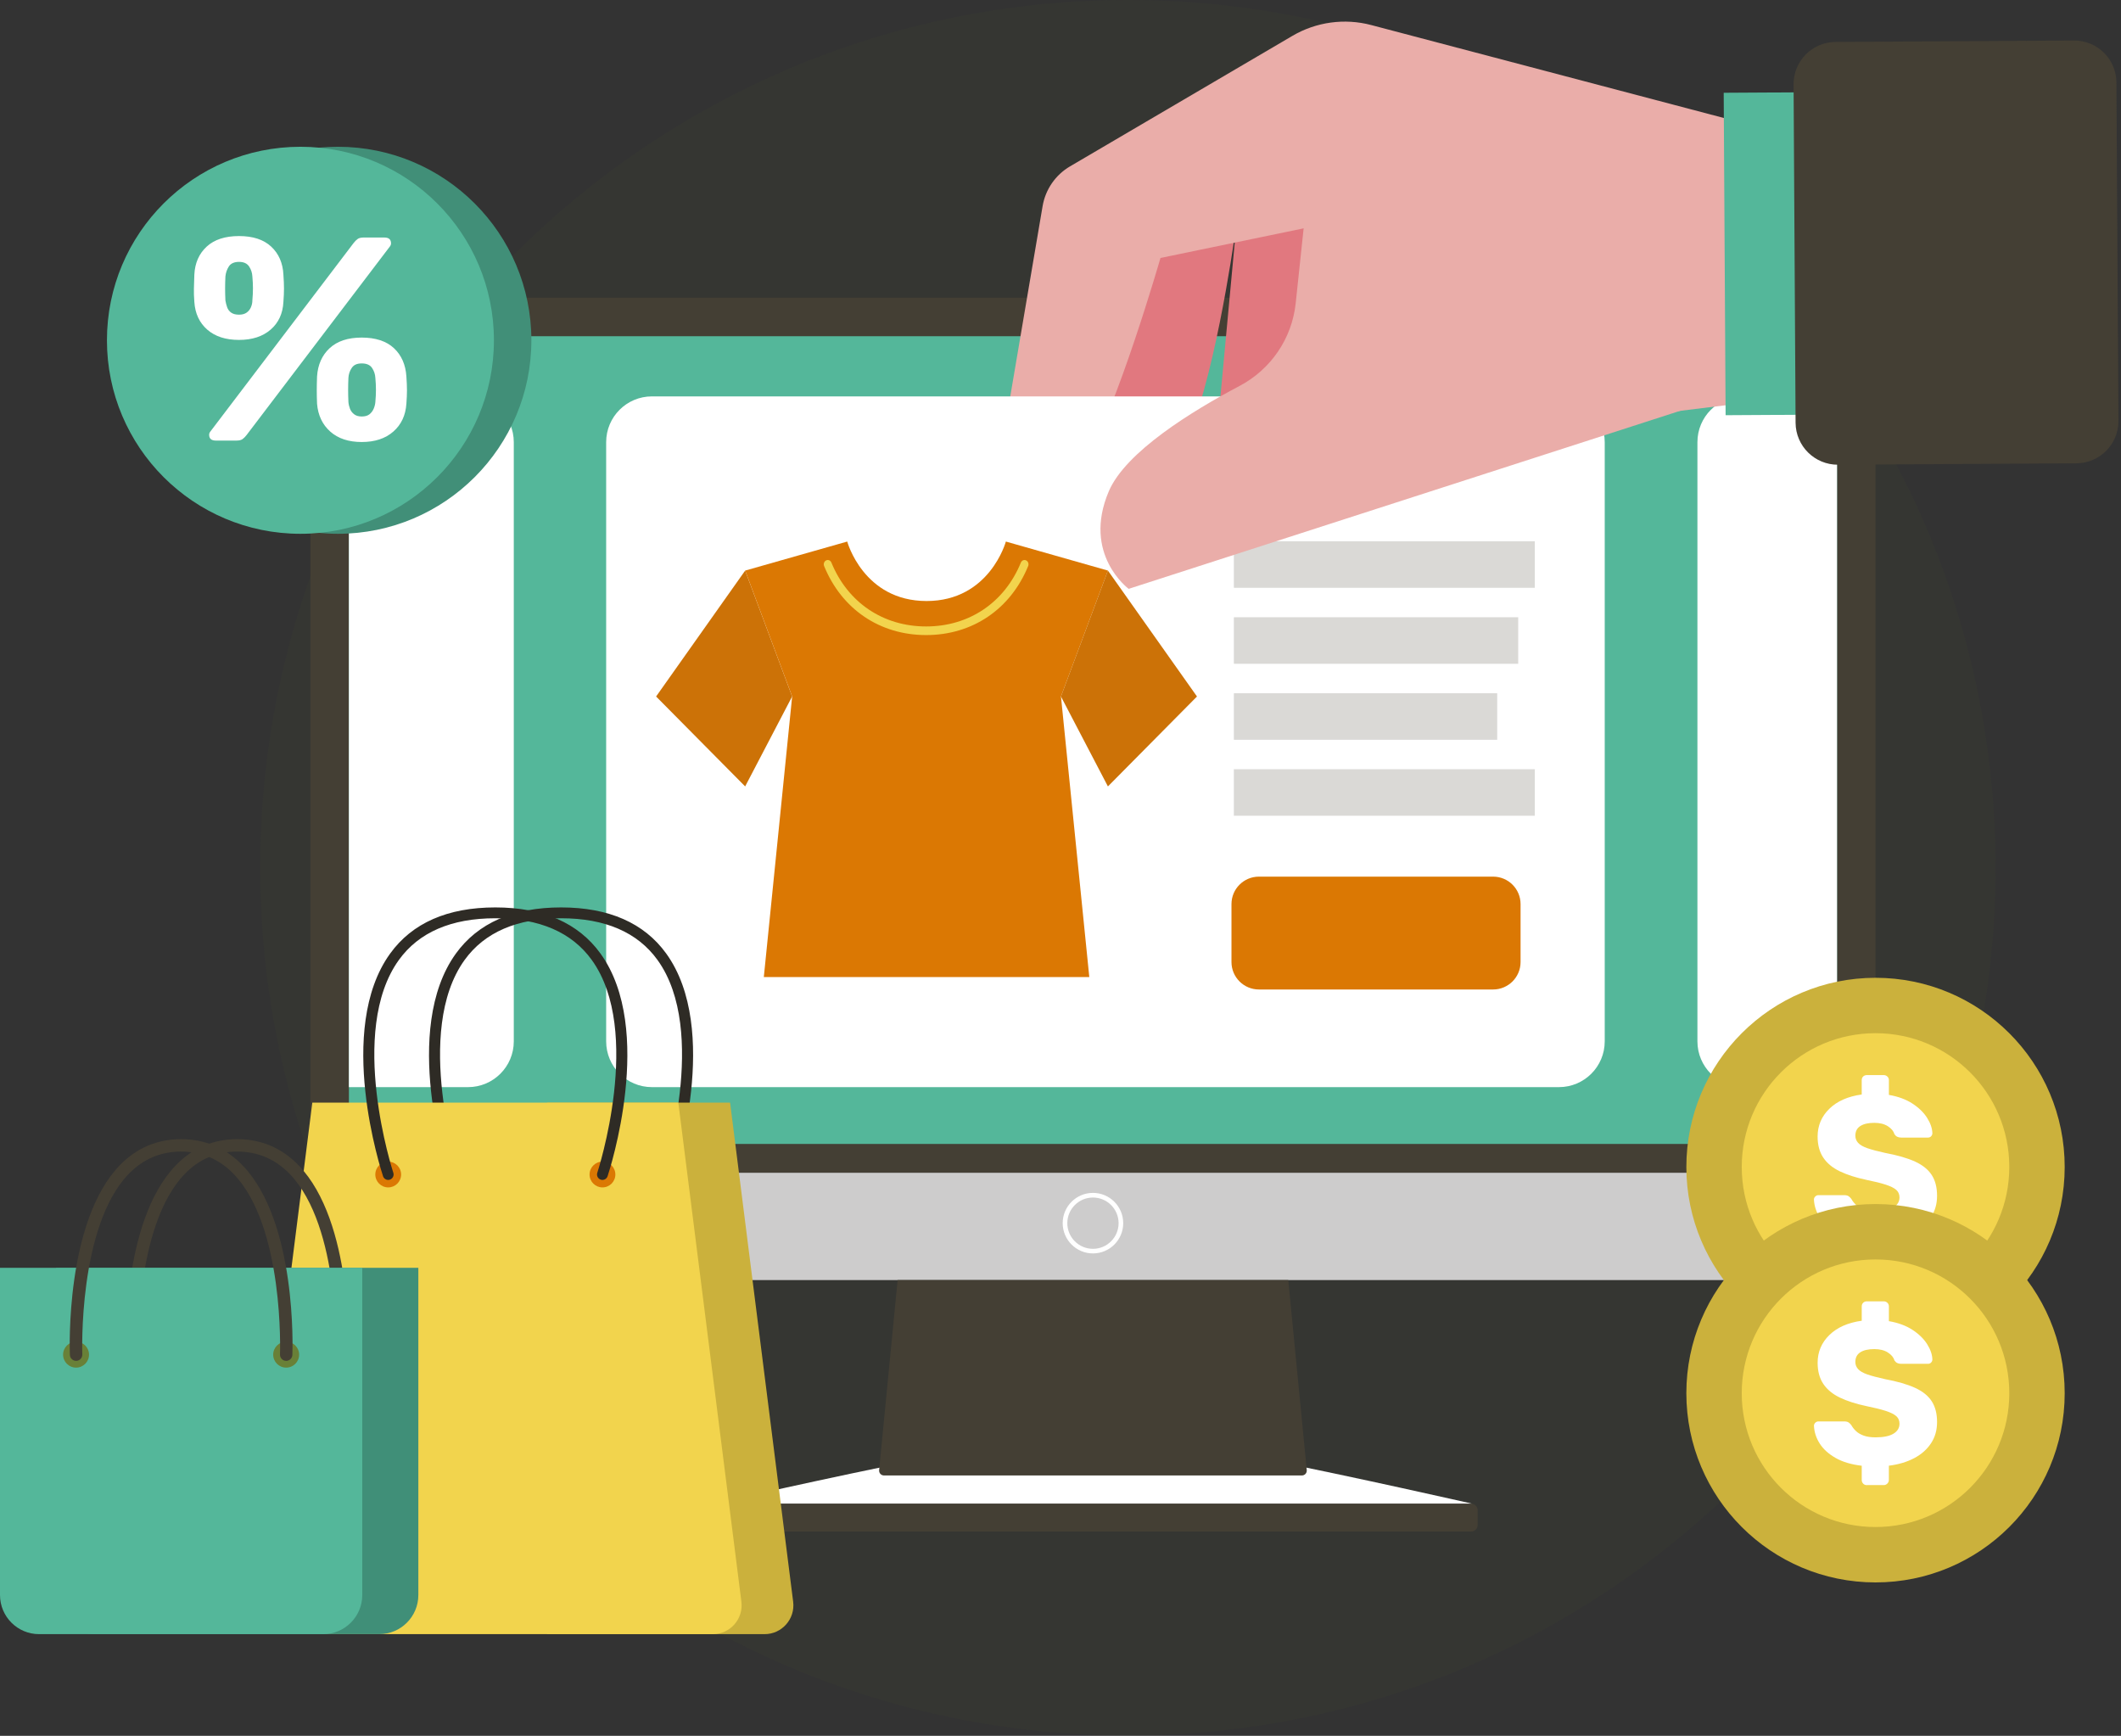 <svg xmlns="http://www.w3.org/2000/svg" width="655" height="536" viewBox="0 0 655 536" fill="none"><rect x="0" y="0" width="655" height="536" fill="#333333" stroke="none"/><path opacity="0.5" d="M348.317 535.903C496.302 535.903 616.268 415.937 616.268 267.951C616.268 119.966 496.302 0 348.317 0C200.331 0 80.365 119.966 80.365 267.951C80.365 415.937 200.331 535.903 348.317 535.903Z" fill="#4D5631" fill-opacity="0.2"></path><path d="M562.177 91.924H112.868C103.474 91.924 95.853 99.538 95.853 108.938V362.132H579.192V108.938C579.192 99.545 571.577 91.924 562.177 91.924Z" fill="#443F34"></path><path d="M95.853 362.132V378.264C95.853 387.657 103.467 395.279 112.868 395.279H562.177C571.571 395.279 579.192 387.664 579.192 378.264V362.132H95.853Z" fill="#CDCCCC"></path><g style="mix-blend-mode:screen"><path d="M391.72 450.823H283.326C258.212 455.736 220.393 464.326 220.393 464.326H454.653C454.653 464.326 416.834 455.736 391.72 450.823Z" fill="white"></path></g><path d="M337.523 464.326H220.738C219.622 464.326 218.726 465.229 218.726 466.338V470.905C218.726 472.02 219.629 472.916 220.738 472.916H454.315C455.43 472.916 456.326 472.014 456.326 470.905V466.338C456.326 465.222 455.423 464.326 454.315 464.326H337.529H337.523Z" fill="#443F34"></path><path d="M337.522 395.278H277.198L271.489 453.949C271.402 454.832 272.099 455.602 272.989 455.602H402.049C402.938 455.602 403.635 454.839 403.549 453.949L397.84 395.278H337.516H337.522Z" fill="#443F34"></path><g style="mix-blend-mode:screen"><path d="M337.522 387.039C332.371 387.039 328.175 382.85 328.175 377.692C328.175 372.534 332.364 368.345 337.522 368.345C342.68 368.345 346.869 372.534 346.869 377.692C346.869 382.85 342.68 387.039 337.522 387.039ZM337.522 369.779C333.154 369.779 329.603 373.331 329.603 377.699C329.603 382.067 333.154 385.619 337.522 385.619C341.89 385.619 345.442 382.067 345.442 377.699C345.442 373.331 341.89 369.779 337.522 369.779Z" fill="white"></path></g><path d="M567.302 103.82H107.75V353.236H567.302V103.82Z" fill="#54B79A"></path><path d="M144.534 122.401H107.75V335.691H144.534C152.341 335.691 158.667 329.364 158.667 321.558V136.535C158.667 128.728 152.341 122.401 144.534 122.401Z" fill="white"></path><path d="M567.303 122.401H538.325C530.518 122.401 524.192 128.728 524.192 136.535V321.558C524.192 329.364 530.518 335.691 538.325 335.691H567.303V122.401Z" fill="white"></path><path d="M433.582 69.989L385.645 58.159C383.627 60.602 382.353 63.616 382.054 66.842L374.765 145.303C374.765 145.303 391.481 151.324 399.195 136.613C406.915 121.902 412.246 79.549 412.246 79.549L433.576 69.989H433.582Z" fill="#E1787F"></path><path d="M441.967 53.871L379.644 30.43L355.599 46.569C351.271 49.476 348.45 54.143 347.885 59.328L338.479 146.2C338.479 146.2 356.907 153.157 365.71 136.972C374.513 120.787 381.144 73.926 381.144 73.926L429.114 53.293L441.96 53.871H441.967Z" fill="#E1787F"></path><path d="M534.966 37.122L423.452 7.733C415.22 5.562 406.464 6.764 399.122 11.072L330.446 51.368C325.952 54.004 322.852 58.498 321.975 63.636L307.331 149.778C307.331 149.778 325.301 157.837 335.073 142.217C344.838 126.596 358.374 79.655 358.374 79.655L414.337 68.078L540.582 77.04L534.959 37.115L534.966 37.122Z" fill="#EAADA9"></path><path d="M481.433 122.4H201.326C193.521 122.4 187.193 128.728 187.193 136.534V321.557C187.193 329.362 193.521 335.69 201.326 335.69H481.433C489.239 335.69 495.566 329.362 495.566 321.557V136.534C495.566 128.728 489.239 122.4 481.433 122.4Z" fill="white"></path><g opacity="0.2"><path d="M473.978 167.138H381.038V181.503H473.978V167.138Z" fill="#443F34"></path><path d="M468.846 190.599H381.038V204.965H468.846V190.599Z" fill="#443F34"></path><path d="M462.36 214.066H381.038V228.432H462.36V214.066Z" fill="#443F34"></path><path d="M473.978 237.526H381.038V251.892H473.978V237.526Z" fill="#443F34"></path></g><path d="M461.099 270.692H388.779C384.097 270.692 380.301 274.488 380.301 279.17V297.061C380.301 301.743 384.097 305.538 388.779 305.538H461.099C465.781 305.538 469.576 301.743 469.576 297.061V279.17C469.576 274.488 465.781 270.692 461.099 270.692Z" fill="#DB7803"></path><path d="M230.118 176.186L202.614 215.067L230.118 242.836L244.623 215.067L230.118 176.186Z" fill="#CC7207"></path><path d="M342.143 176.186L310.63 167.224C310.63 167.224 305.637 185.586 286.133 185.586C266.629 185.586 261.637 167.224 261.637 167.224L230.124 176.186L244.629 215.061L235.88 301.707H336.394L327.644 215.061L342.149 176.186H342.143Z" fill="#DB7803"></path><path d="M342.143 176.186L369.647 215.067L342.143 242.836L327.638 215.067L342.143 176.186Z" fill="#CC7207"></path><path d="M286.007 196.101C271.734 196.101 259.95 188.135 254.5 174.791C254.228 174.121 254.507 173.337 255.131 173.039C255.755 172.74 256.478 173.045 256.751 173.716C261.796 186.07 272.736 193.439 286.007 193.439C299.277 193.439 310.211 186.063 315.263 173.716C315.535 173.045 316.265 172.74 316.883 173.039C317.507 173.337 317.785 174.121 317.513 174.791C312.063 188.135 300.28 196.101 286.007 196.101Z" fill="#F2D44D"></path><path d="M540.589 77.046L536.134 124.737L454.925 134.728L411.27 104.888L403.43 62.534L540.589 77.046Z" fill="#EAADA9"></path><path d="M403.43 62.533L400.131 93.648C398.982 104.516 392.47 114.068 382.804 119.167C368.153 126.901 347.613 139.514 342.415 151.709C334.11 171.206 348.556 181.828 348.556 181.828L524.636 124.989L403.423 62.527L403.43 62.533Z" fill="#EAADA9"></path><path d="M632.01 28.054L532.307 28.646L532.898 128.209L632.6 127.617L632.01 28.054Z" fill="#54B79A"></path><path d="M566.827 12.953L640.487 12.516C647.676 12.473 653.546 18.274 653.589 25.463L654.209 129.959C654.252 137.148 648.451 143.018 641.262 143.061L567.608 143.498C560.419 143.54 554.549 137.74 554.506 130.55L553.886 26.055C553.844 18.865 559.644 12.996 566.834 12.953L566.827 12.953Z" fill="#443F34"></path><path d="M104.343 164.829C137.344 164.829 164.097 138.076 164.097 105.075C164.097 72.074 137.344 45.322 104.343 45.322C71.342 45.322 44.59 72.074 44.59 105.075C44.59 138.076 71.342 164.829 104.343 164.829Z" fill="#418F78"></path><path d="M92.779 164.829C125.78 164.829 152.532 138.076 152.532 105.075C152.532 72.074 125.78 45.322 92.779 45.322C59.778 45.322 33.025 72.074 33.025 105.075C33.025 138.076 59.778 164.829 92.779 164.829Z" fill="#54B79A"></path><path d="M73.812 104.962C69.69 104.962 66.423 103.9 64 101.782C61.584 99.664 60.25 96.81 60.017 93.225C59.898 91.671 59.851 90.297 59.885 89.102C59.911 87.907 59.958 86.474 60.017 84.801C60.197 81.216 61.464 78.335 63.821 76.157C66.178 73.98 69.51 72.891 73.812 72.891C78.114 72.891 81.427 73.98 83.757 76.157C86.087 78.335 87.341 81.216 87.521 84.801C87.64 86.474 87.7 87.907 87.7 89.102C87.7 90.297 87.64 91.671 87.521 93.225C87.341 96.81 86.027 99.658 83.577 101.782C81.128 103.9 77.875 104.962 73.812 104.962ZM66.649 136.044C65.275 136.044 64.591 135.446 64.591 134.251C64.591 133.893 64.711 133.567 64.95 133.269L109.202 75.042C109.62 74.504 110.039 74.086 110.457 73.787C110.875 73.489 111.499 73.343 112.336 73.343H118.695C120.069 73.343 120.753 73.94 120.753 75.135C120.753 75.493 120.634 75.819 120.395 76.117L76.142 134.344C75.724 134.882 75.306 135.3 74.888 135.599C74.469 135.897 73.845 136.044 73.009 136.044H66.649ZM73.812 97.168C74.768 97.168 75.545 96.963 76.142 96.544C76.74 96.126 77.184 95.575 77.483 94.885C77.782 94.201 77.935 93.497 77.935 92.78C78.054 91.406 78.114 90.151 78.114 89.016C78.114 87.881 78.054 86.659 77.935 85.345C77.875 84.21 77.53 83.181 76.906 82.251C76.282 81.329 75.246 80.864 73.819 80.864C72.391 80.864 71.276 81.329 70.685 82.251C70.088 83.181 69.729 84.21 69.61 85.345C69.55 86.659 69.517 87.881 69.517 89.016C69.517 90.151 69.543 91.406 69.61 92.78C69.729 93.497 69.909 94.201 70.148 94.885C70.387 95.568 70.805 96.126 71.402 96.544C72 96.963 72.803 97.168 73.819 97.168H73.812ZM111.705 136.488C107.642 136.488 104.402 135.413 101.986 133.262C99.57 131.111 98.209 128.243 97.91 124.665C97.85 123.112 97.824 121.737 97.824 120.543C97.824 119.348 97.85 117.914 97.91 116.241C98.149 112.596 99.45 109.689 101.807 107.504C104.164 105.327 107.463 104.238 111.705 104.238C115.947 104.238 119.319 105.327 121.649 107.504C123.98 109.682 125.261 112.596 125.5 116.241C125.619 117.914 125.679 119.348 125.679 120.543C125.679 121.737 125.619 123.112 125.5 124.665C125.261 128.25 123.92 131.118 121.47 133.262C119.021 135.413 115.768 136.488 111.705 136.488ZM111.705 128.608C112.721 128.608 113.511 128.383 114.082 127.938C114.646 127.493 115.084 126.922 115.383 126.238C115.681 125.555 115.861 124.851 115.92 124.134C116.04 122.76 116.1 121.505 116.1 120.37C116.1 119.235 116.04 118.013 115.92 116.699C115.861 115.564 115.515 114.535 114.891 113.605C114.267 112.683 113.205 112.218 111.712 112.218C110.218 112.218 109.249 112.683 108.625 113.605C108.001 114.535 107.655 115.564 107.596 116.699C107.536 118.013 107.509 119.235 107.509 120.37C107.509 121.505 107.536 122.76 107.596 124.134C107.655 124.851 107.821 125.555 108.087 126.238C108.352 126.922 108.791 127.493 109.388 127.938C109.986 128.389 110.762 128.608 111.718 128.608H111.705Z" fill="white"></path><path d="M579.191 418.765C611.455 418.765 637.61 392.61 637.61 360.346C637.61 328.082 611.455 301.927 579.191 301.927C546.927 301.927 520.772 328.082 520.772 360.346C520.772 392.61 546.927 418.765 579.191 418.765Z" fill="#CBB13C"></path><path d="M579.191 401.658C602.007 401.658 620.503 383.162 620.503 360.346C620.503 337.531 602.007 319.035 579.191 319.035C556.375 319.035 537.879 337.531 537.879 360.346C537.879 383.162 556.375 401.658 579.191 401.658Z" fill="#F2D44D"></path><path d="M576.509 388.726C576.044 388.726 575.666 388.566 575.374 388.254C575.082 387.942 574.929 387.57 574.929 387.152V382.738C571.689 382.359 568.987 381.549 566.823 380.308C564.659 379.066 563.026 377.586 561.937 375.86C560.842 374.134 560.258 372.308 560.171 370.377C560.171 370.038 560.311 369.739 560.583 369.46C560.855 369.188 561.18 369.049 561.559 369.049H569.505C570.096 369.049 570.547 369.155 570.859 369.361C571.171 369.573 571.457 369.846 571.709 370.184C572.048 370.815 572.519 371.425 573.13 372.01C573.741 372.601 574.537 373.072 575.526 373.43C576.515 373.789 577.744 373.968 579.217 373.968C581.654 373.968 583.493 373.59 584.734 372.833C585.975 372.076 586.593 371.047 586.593 369.746C586.593 368.777 586.254 368 585.584 367.409C584.913 366.818 583.825 366.287 582.337 365.803C580.844 365.318 578.859 364.827 576.376 364.322C573.183 363.652 570.454 362.775 568.211 361.707C565.96 360.631 564.247 359.224 563.072 357.478C561.897 355.732 561.307 353.555 561.307 350.952C561.307 347.586 562.515 344.732 564.931 342.375C567.348 340.019 570.68 338.551 574.929 337.961V333.546C574.929 333.081 575.075 332.703 575.374 332.411C575.666 332.119 576.044 331.973 576.509 331.973H581.747C582.165 331.973 582.537 332.119 582.849 332.411C583.167 332.703 583.32 333.081 583.32 333.546V338.087C586.221 338.591 588.657 339.494 590.636 340.795C592.614 342.096 594.114 343.57 595.143 345.21C596.172 346.85 596.71 348.423 596.75 349.937C596.75 350.275 596.624 350.58 596.371 350.853C596.119 351.125 595.8 351.264 595.422 351.264H587.097C586.633 351.264 586.234 351.178 585.896 351.012C585.557 350.846 585.265 350.574 585.013 350.189C584.761 349.266 584.09 348.456 582.995 347.759C581.899 347.062 580.512 346.717 578.832 346.717C576.98 346.717 575.54 347.042 574.511 347.693C573.482 348.343 572.964 349.346 572.964 350.687C572.964 351.53 573.249 352.267 573.814 352.897C574.385 353.528 575.327 354.072 576.655 354.537C577.983 355.002 579.795 355.48 582.112 355.991C585.936 356.708 589.029 357.597 591.386 358.673C593.742 359.748 595.462 361.136 596.557 362.835C597.653 364.535 598.197 366.672 598.197 369.235C598.197 371.797 597.573 373.902 596.338 375.794C595.097 377.686 593.364 379.219 591.134 380.394C588.903 381.569 586.301 382.353 583.313 382.724V387.139C583.313 387.557 583.154 387.929 582.842 388.241C582.53 388.56 582.158 388.712 581.74 388.712H576.502L576.509 388.726Z" fill="white"></path><path d="M579.191 488.629C611.455 488.629 637.61 462.474 637.61 430.21C637.61 397.946 611.455 371.791 579.191 371.791C546.927 371.791 520.772 397.946 520.772 430.21C520.772 462.474 546.927 488.629 579.191 488.629Z" fill="#CBB13C"></path><path d="M579.191 471.522C602.007 471.522 620.503 453.026 620.503 430.211C620.503 407.395 602.007 388.899 579.191 388.899C556.375 388.899 537.879 407.395 537.879 430.211C537.879 453.026 556.375 471.522 579.191 471.522Z" fill="#F2D44D"></path><path d="M576.509 458.589C576.044 458.589 575.666 458.43 575.374 458.118C575.082 457.806 574.935 457.434 574.935 457.016V452.601C571.696 452.223 568.994 451.413 566.83 450.172C564.666 448.93 563.033 447.45 561.944 445.724C560.848 443.998 560.264 442.172 560.178 440.24C560.178 439.902 560.317 439.603 560.59 439.324C560.862 439.052 561.187 438.913 561.565 438.913H569.512C570.103 438.913 570.554 439.019 570.866 439.225C571.178 439.437 571.463 439.709 571.716 440.048C572.054 440.679 572.526 441.289 573.136 441.873C573.747 442.464 574.544 442.936 575.533 443.294C576.522 443.653 577.75 443.832 579.224 443.832C581.66 443.832 583.499 443.453 584.741 442.697C585.982 441.94 586.599 440.911 586.599 439.61C586.599 438.64 586.261 437.864 585.59 437.273C584.92 436.682 583.831 436.151 582.344 435.666C580.85 435.182 578.865 434.691 576.383 434.186C573.19 433.516 570.461 432.639 568.217 431.57C565.967 430.495 564.254 429.088 563.079 427.342C561.904 425.596 561.313 423.418 561.313 420.816C561.313 417.45 562.521 414.596 564.938 412.239C567.354 409.882 570.687 408.415 574.935 407.824V403.41C574.935 402.945 575.082 402.567 575.374 402.275C575.666 401.982 576.044 401.836 576.509 401.836H581.747C582.165 401.836 582.537 401.982 582.849 402.275C583.167 402.567 583.32 402.945 583.32 403.41V407.95C586.221 408.455 588.657 409.358 590.636 410.659C592.614 411.96 594.114 413.434 595.143 415.074C596.172 416.713 596.71 418.287 596.75 419.8C596.75 420.139 596.624 420.444 596.371 420.716C596.119 420.989 595.8 421.128 595.422 421.128H587.097C586.633 421.128 586.234 421.042 585.896 420.876C585.557 420.71 585.265 420.431 585.013 420.053C584.761 419.13 584.09 418.32 582.995 417.623C581.899 416.926 580.512 416.581 578.832 416.581C576.98 416.581 575.54 416.906 574.511 417.556C573.482 418.207 572.964 419.209 572.964 420.55C572.964 421.394 573.249 422.13 573.814 422.761C574.384 423.392 575.327 423.936 576.655 424.401C577.983 424.866 579.795 425.343 582.112 425.855C585.936 426.572 589.029 427.461 591.386 428.537C593.742 429.612 595.462 431 596.557 432.699C597.653 434.398 598.197 436.536 598.197 439.099C598.197 441.661 597.573 443.765 596.338 445.657C595.097 447.549 593.364 449.083 591.133 450.258C588.903 451.433 586.301 452.216 583.313 452.588V457.003C583.313 457.421 583.154 457.793 582.842 458.105C582.53 458.423 582.158 458.576 581.74 458.576H576.502L576.509 458.589Z" fill="white"></path><path d="M140.178 364.342C139.475 364.342 138.824 363.897 138.592 363.194C137.981 361.355 123.854 317.892 140.776 294.458C147.607 284.998 158.54 280.199 173.265 280.199C187.989 280.199 198.929 284.998 205.754 294.458C222.675 317.892 208.549 361.355 207.938 363.194C207.646 364.07 206.696 364.548 205.82 364.256C204.944 363.964 204.466 363.021 204.758 362.138C204.904 361.707 218.958 318.45 203.039 296.41C196.871 287.873 186.854 283.545 173.265 283.545C159.676 283.545 149.651 287.873 143.484 296.417C127.558 318.477 141.619 361.707 141.765 362.138C142.057 363.015 141.579 363.964 140.703 364.256C140.53 364.316 140.351 364.342 140.178 364.342Z" fill="#2E2B25"></path><path d="M236.111 504.602H168.949V340.471H225.463L244.941 494.584C245.611 499.902 241.469 504.602 236.111 504.602Z" fill="#CBB13C"></path><path d="M228.955 494.584L209.477 340.471H96.45L76.972 494.584C76.302 499.902 80.444 504.602 85.801 504.602H220.126C225.483 504.602 229.625 499.902 228.955 494.584Z" fill="#F2D44D"></path><path d="M123.868 362.67C123.868 364.874 122.082 366.653 119.884 366.653C117.687 366.653 115.901 364.867 115.901 362.67C115.901 360.472 117.687 358.687 119.884 358.687C122.082 358.687 123.868 360.472 123.868 362.67Z" fill="#DB7803"></path><path d="M182.067 362.67C182.067 364.874 183.853 366.653 186.05 366.653C188.247 366.653 190.033 364.867 190.033 362.67C190.033 360.472 188.247 358.687 186.05 358.687C183.853 358.687 182.067 360.472 182.067 362.67Z" fill="#DB7803"></path><path d="M119.877 364.342C119.174 364.342 118.523 363.897 118.291 363.194C117.68 361.355 103.553 317.892 120.475 294.458C127.306 284.998 138.24 280.199 152.964 280.199C167.688 280.199 178.629 284.998 185.453 294.458C202.375 317.892 188.248 361.355 187.637 363.194C187.345 364.07 186.396 364.548 185.519 364.256C184.643 363.964 184.165 363.021 184.457 362.138C184.603 361.707 198.657 318.45 182.738 296.41C176.571 287.873 166.553 283.545 152.964 283.545C139.375 283.545 129.351 287.873 123.183 296.417C107.258 318.477 121.318 361.707 121.464 362.138C121.756 363.015 121.278 363.964 120.402 364.256C120.229 364.316 120.05 364.342 119.877 364.342Z" fill="#2E2B25"></path><path d="M105.691 420.22C106.714 420.22 107.564 419.41 107.61 418.374C107.676 416.708 109.024 377.315 92.262 359.882C87.077 354.491 80.677 351.756 73.255 351.756C65.834 351.756 59.434 354.491 54.249 359.882C37.487 377.315 38.835 416.708 38.901 418.374C38.941 419.43 39.831 420.246 40.893 420.213C41.955 420.173 42.778 419.277 42.738 418.221C42.725 417.83 41.391 378.788 57.024 362.531C61.459 357.924 66.922 355.587 73.262 355.587C79.602 355.587 85.072 357.924 89.507 362.537C105.147 378.808 103.806 417.83 103.786 418.221C103.746 419.284 104.57 420.173 105.625 420.213C105.652 420.213 105.678 420.213 105.705 420.213L105.691 420.22Z" fill="#443F34"></path><path d="M117.109 504.602H29.394C22.729 504.602 17.319 499.192 17.319 492.527L17.319 391.488H129.191V492.527C129.191 499.192 123.781 504.602 117.116 504.602H117.109Z" fill="#408F78"></path><path d="M99.79 504.602H12.075C5.41 504.602 -8.39233e-05 499.192 -8.39233e-05 492.527L-8.39233e-05 391.488H111.873L111.873 492.527C111.873 499.192 106.462 504.602 99.797 504.602H99.79Z" fill="#54B79A"></path><path d="M84.368 418.3C84.368 420.511 86.16 422.303 88.371 422.303C90.582 422.303 92.374 420.511 92.374 418.3C92.374 416.09 90.582 414.297 88.371 414.297C86.16 414.297 84.368 416.09 84.368 418.3Z" fill="#698037"></path><path d="M27.49 418.3C27.49 420.511 25.698 422.303 23.487 422.303C21.276 422.303 19.484 420.511 19.484 418.3C19.484 416.09 21.276 414.297 23.487 414.297C25.698 414.297 27.49 416.09 27.49 418.3Z" fill="#698037"></path><path d="M88.372 420.22C89.394 420.22 90.244 419.41 90.29 418.374C90.357 416.708 91.704 377.315 74.942 359.882C69.757 354.491 63.358 351.756 55.936 351.756C48.514 351.756 42.114 354.491 36.93 359.882C20.167 377.315 21.515 416.708 21.581 418.374C21.621 419.43 22.537 420.246 23.573 420.213C24.635 420.173 25.458 419.277 25.418 418.221C25.405 417.83 24.071 378.788 39.705 362.531C44.139 357.924 49.603 355.587 55.942 355.587C62.282 355.587 67.752 357.924 72.187 362.537C87.827 378.808 86.486 417.83 86.466 418.221C86.427 419.284 87.25 420.173 88.305 420.213C88.332 420.213 88.358 420.213 88.385 420.213L88.372 420.22Z" fill="#443F34"></path></svg>